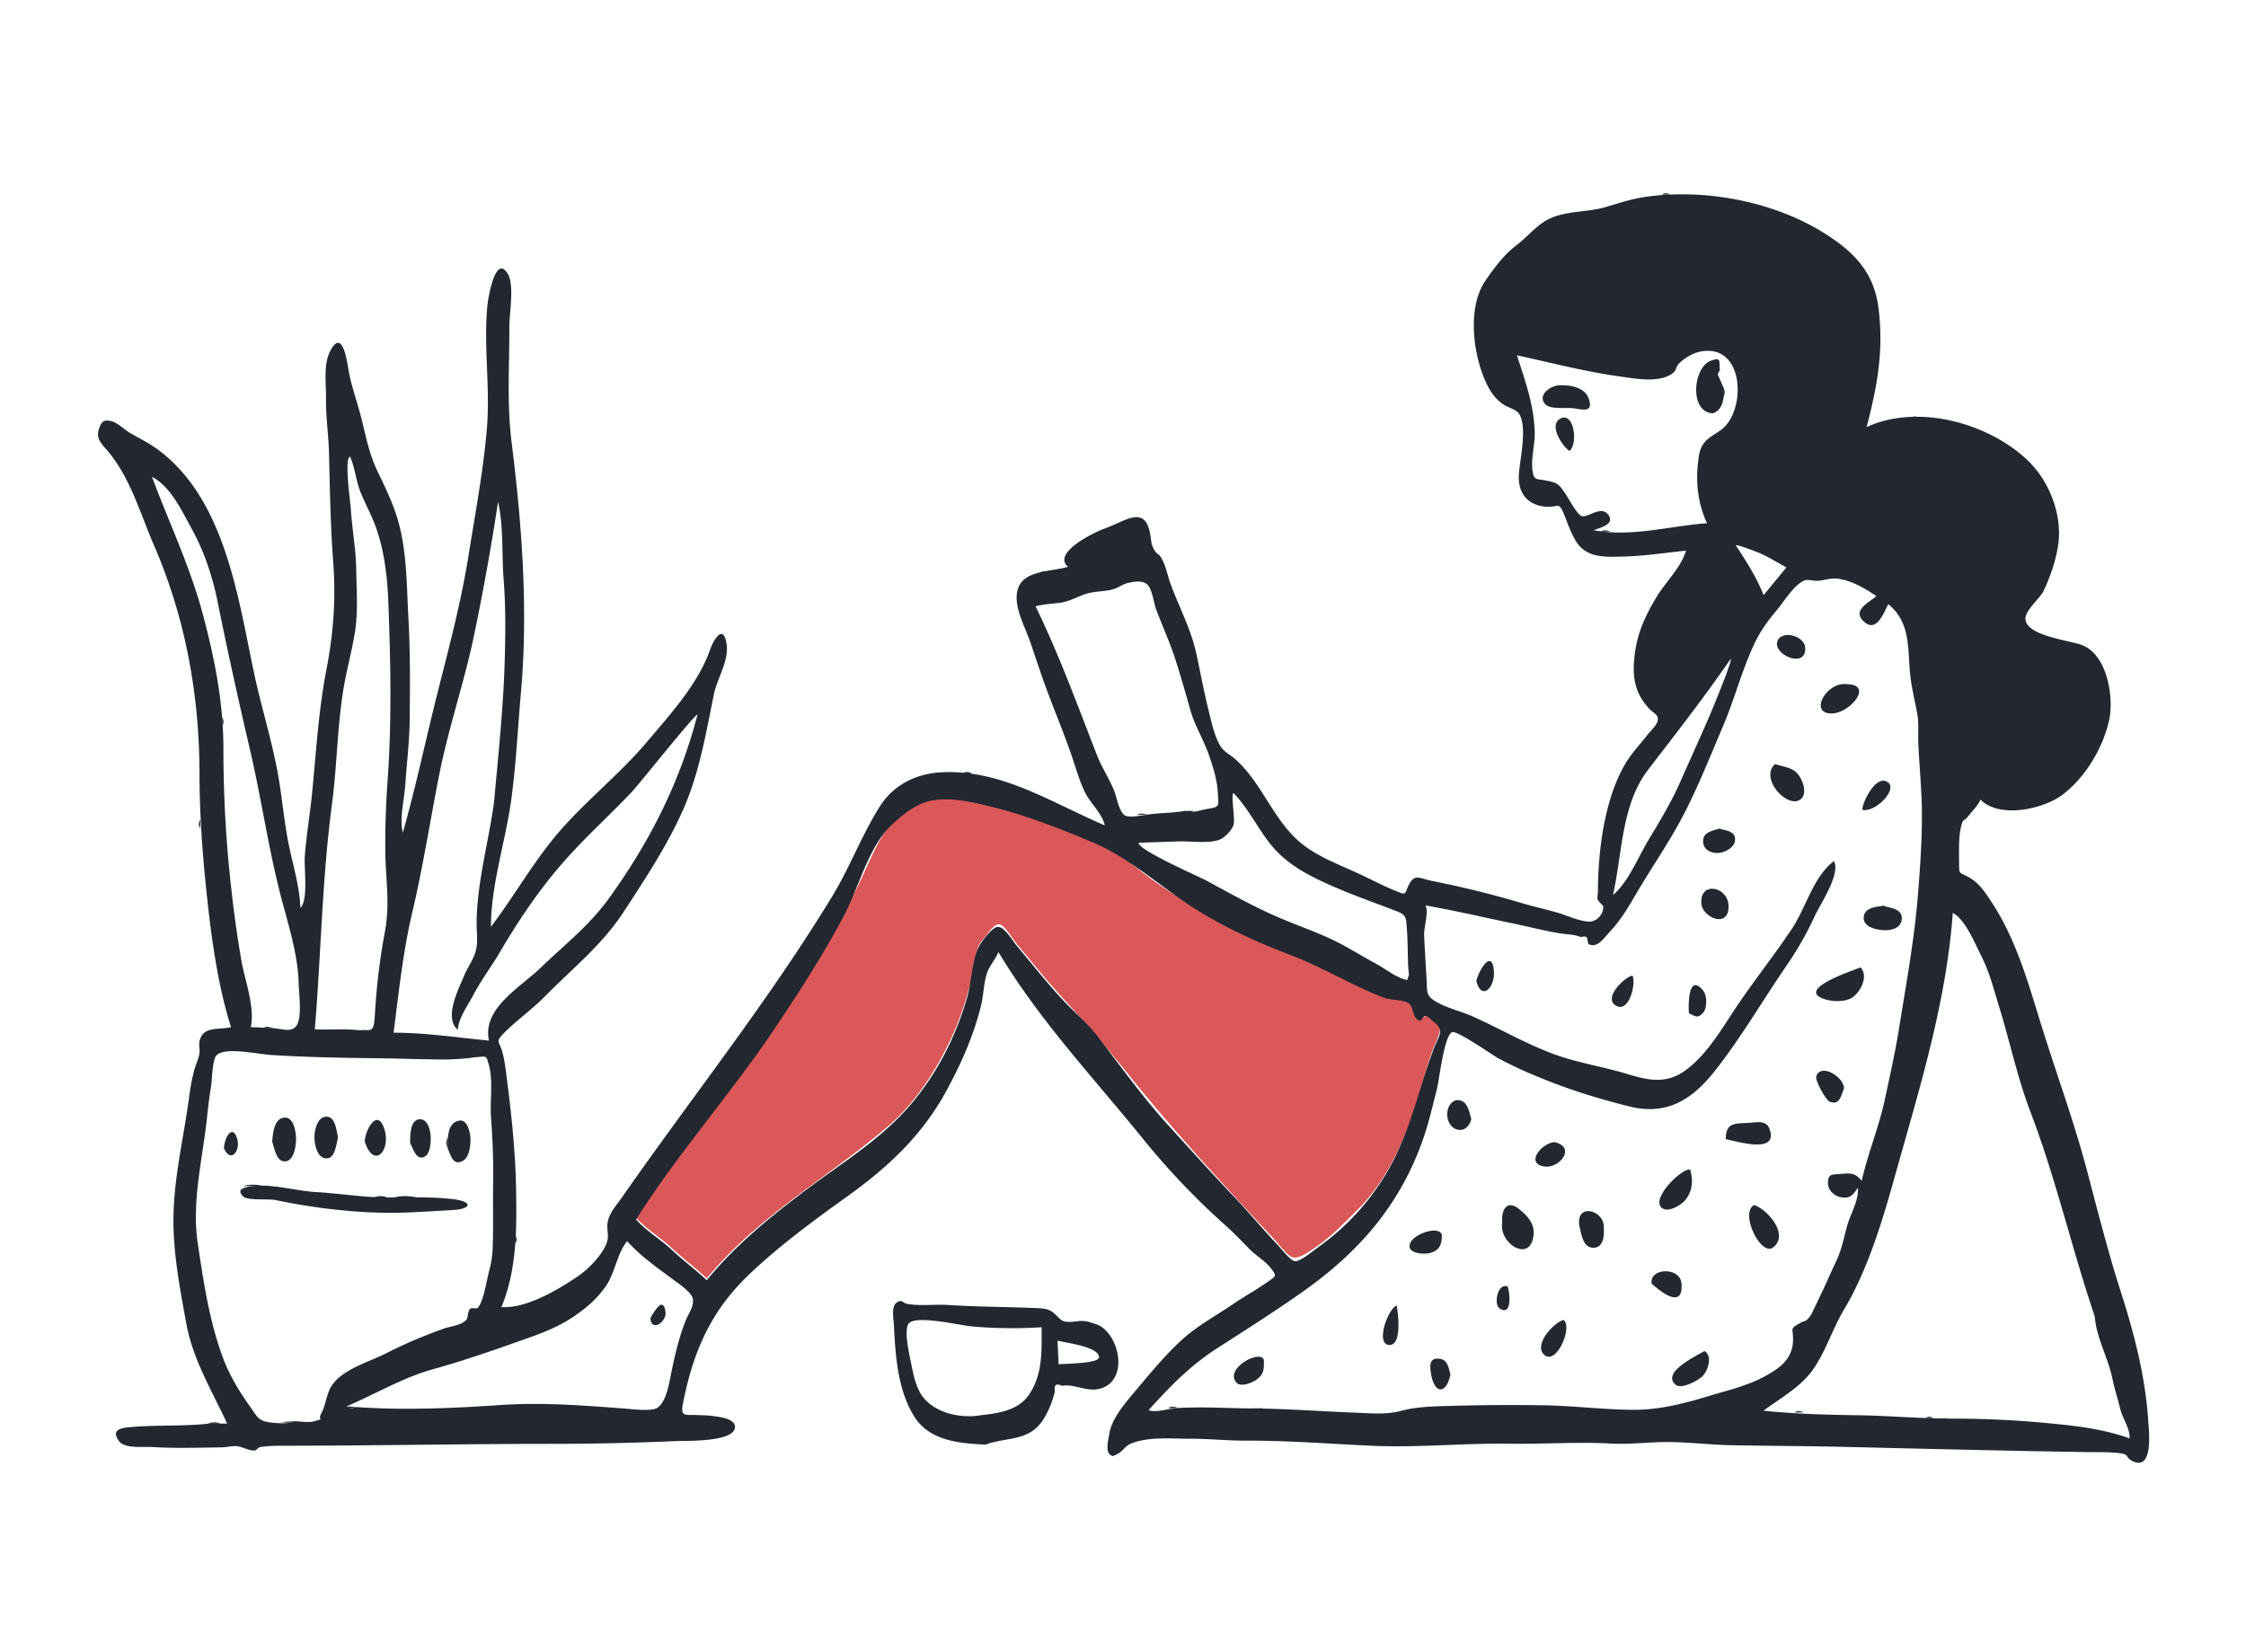<svg xmlns="http://www.w3.org/2000/svg" width="87" height="64" fill="none"><path fill="#DA5858" fill-rule="evenodd" d="M24.64 47.169c.376.435.932.758 1.359 1.156.447.418.934.784 1.38 1.197 1.967-2.405 4.663-3.88 6.998-5.876 1.107-.946 1.923-2.23 2.52-3.547.306-.675.532-1.37.709-2.09.08-.323.158-.646.21-.975.063-.397.08-.431.347-.742.116-.133.34-.524.566-.48.19.036.539.615.659.758.579.689 1.14 1.398 1.749 2.06a61.053 61.053 0 0 1 2.646 3.083c1.77 2.197 3.68 4.264 5.607 6.33.143.154.476.603.681.664.25.073.656-.233.907-.404.607-.413 1.085-.925 1.604-1.437 1.013-1 1.698-2.402 2.16-3.737.276-.799.455-1.627.74-2.423.119-.332.388-.74.251-1.029-.04-.086-.3-.315-.39-.332-.109-.02-.289.127-.326.117-.359-.098-.16-.473-.373-.675-.12-.115-.735-.098-.919-.16-.67-.23-1.273-.67-1.907-.932-2.655-1.097-5.343-2.164-7.635-3.956-.595-.464-.99-.813-1.699-1.113a43.726 43.726 0 0 0-2.169-.84 20.276 20.276 0 0 0-1.96-.62c-.721-.18-1.744-.41-2.464-.177-1.415.458-1.871 1.624-2.435 2.853-.762 1.663-1.683 3.238-2.682 4.769-1.922 2.945-4.259 5.588-6.134 8.558Z" clip-rule="evenodd"/><path fill="#222730" fill-rule="evenodd" d="M67.236 21.128c.078-.04.686.207.788.245.407.151.791.403 1.175.607l-.883 1.074c-.288-.707-.659-1.29-1.08-1.926Zm-.2 4.4c.1.011-.745 2.042-.844 2.27-.359.83-.736 1.65-1.1 2.478-.352.801-.8 1.538-1.25 2.287-.385.64-.782 1.634-1.363 2.109.367-1.628.319-3.5 1.371-4.867 1.092-1.418 2.17-2.802 3.186-4.277ZM24.639 47.241c1.631-2.582 3.672-4.866 5.373-7.402.952-1.42 1.878-2.858 2.68-4.37.583-1.1.945-2.668 1.845-3.509.397-.37.821-.732 1.354-.898.728-.227 1.731-.002 2.463.177 1.364.335 2.697.854 3.988 1.4 1.31.553 2.429 1.546 3.613 2.345 1.27.856 2.645 1.48 4.068 2.026 1.239.476 2.341 1.159 3.573 1.637.246.096.747.082.953.206.222.134.135.53.404.675.122.066.162-.172.256-.169.114.005.218.14.328.224.448.346.173.576-.004 1.052-.578 1.549-.889 3.125-1.7 4.588a9.382 9.382 0 0 1-2.747 3.075c-.171.121-.729.59-.93.56-.18-.028-.548-.509-.673-.64-.566-.592-1.084-1.229-1.65-1.822-.874-.916-1.716-1.857-2.565-2.787-.985-1.078-1.857-2.3-2.744-3.453-.408-.53-.934-.962-1.388-1.453-.61-.661-1.17-1.372-1.748-2.06-.175-.209-.469-.741-.74-.735-.192.004-.528.453-.628.594-.37.523-.368 1.467-.553 2.12-.45 1.592-1.26 3.146-2.373 4.374-1.106 1.222-2.523 2.09-3.832 3.072-1.417 1.064-2.76 2.152-3.884 3.526-.446-.413-.932-.778-1.38-1.196-.426-.398-.982-.721-1.358-1.157Zm20.99 7.305c-.317.004-.854.199-1.138.081.841-.93 1.614-1.73 2.678-2.411 1.105-.708 2.205-1.41 3.278-2.165 2.162-1.521 3.752-3.326 4.655-5.86.232-.652.388-1.336.558-2.007.092-.361.275-2.051.585-2.197.183-.087 1.565.884 1.784 1.005a15.54 15.54 0 0 0 1.554.725c1.138.476 2.31.84 3.517 1.142 1.446.364 2.43-.238 3.327-1.374 1.016-1.29 1.86-2.745 2.79-4.099.422-.616.772-1.23 1.084-1.91.205-.444 1.015-1.644.735-2.117-.799.608-1.086 1.817-1.63 2.63-.678 1.015-1.442 1.972-2.124 2.986-.573.852-1.157 1.885-2.004 2.497-.745.54-1.452.374-2.254.131-.971-.293-1.978-.438-2.93-.802-1.03-.394-2.005-.953-3.01-1.408-.469-.213-1.03-.333-1.472-.598-.38-.229-.324-.349-.351-.835-.033-.567-.07-1.134-.096-1.702-.017-.38.19-.898.05-1.182 1.14.197 2.256.462 3.39.697.62.128 1.218.287 1.845.388.239.038.565.037.78.141.17-.049.257-.018.26.094.008.06.021.12.039.178.35.16.553-.182.857-.51.374-.404.655-.859.93-1.334.614-1.062 1.322-2.06 1.89-3.152.58-1.113 1.05-2.305 1.542-3.46.45-1.058.739-2.204 1.237-3.238.222-.462.504-.844.833-1.234.271-.322.689-1.016 1.094-1.164.107-.039.388.027.51.018.243-.017.459-.106.707-.087.538.042 1.124.382 1.553.681-.277.248-.972.548-.473.994.484.433.752-.343.936-.683.87.714.745 1.7.845 2.708.053.527.19 1.047.28 1.566.064.373.02.76.038 1.141.046.97.144 1.897.139 2.853-.005 1.021-.075 2.008-.157 3.022-.137 1.707-.452 3.415-.723 5.109-.152.952-.36 1.877-.562 2.813-.23 1.064-.653 2.07-.891 3.13-.243-.307-.425-.309-.817-.268-.302.032-.504-.04-.487.378.012.272.251.48.516.526.346.062.463-.11.641-.372.042.496-.291 1.014-.423 1.498-.125.459-.208.908-.417 1.348-.205.428-.38.85-.587 1.275-.096.195-.185.393-.281.588-.049.098-.106.234-.179.317-.17.195-.144.1-.343.212-.435.241-.272.181-.282.68-.01.493-.263.854-.668 1.131-.859.587-1.706.75-2.683 1.048-.91.276-1.868.513-2.832.508-1.18-.007-2.344-.161-3.524-.177a82.03 82.03 0 0 0-3.916.035c-.535.018-1.033.042-1.55.179-.6.159-1.18.096-1.798.072-1.32-.052-2.685-.154-3.987-.163-.938-.007-1.927-.072-2.868-.016Zm-34.216.512c-.235.124-.76.073-.996.038-.416-.06-.46-.225-.724-.595-.453-.638-.822-1.249-1.089-1.988-.51-1.414-.72-2.861-.943-4.34-.25-1.644.206-3.348.368-4.98.038-.375.089-.746.148-1.118.036-.223.045-.979.191-1.171.281-.37 1.588-.072 2.101-.038 1.434.094 2.878.115 4.311.132.764.009 1.533.04 2.29.046.347.003.687-.014 1.036-.048.116-.011.23-.038.348-.044.402-.023.372-.081.476.275.182.624.042 1.418.09 2.066.064.866.098 1.744.082 2.611-.014.802.013 1.602-.017 2.405a3.789 3.789 0 0 1-.137.922c-.099.36-.208 1.198-.455 1.447-.028.029-.238-.037-.294.033-.086.108-.07.338-.13.409-.19.227-.585.245-.87.347-.786.28-1.507.584-2.247.962-.661.337-1.728.624-2.126 1.29-.182.305-.207.707-.374 1.022-.191.359.191.171-.277.317-.21.065-.546 0-.762 0ZM81.143 51c.059.829.526 1.617.688 2.432.076.381.205.756.294 1.135.086.364.395.794.364 1.154-1.142-.407-2.3-.509-3.493-.619a38.548 38.548 0 0 0-3.45-.146c-1.143 0-2.365-.112-3.543-.13-1.23-.017-2.48-.05-3.694-.177.634-.47 1.428-.911 1.897-1.565.51-.71.774-1.601 1.222-2.351.9-1.506 1.47-3.373 1.942-5.064.952-3.413 2.016-6.764 2.272-10.305.488.25.875 1.22 1.12 1.702.311.616.474 1.284.677 1.94.417 1.349.706 2.747 1.217 4.084.977 2.554 1.604 5.306 2.486 7.91Zm-62.01-19.894c-.211 1.526-.654 3.073-.671 4.618-.004.34.054.717-.017 1.052-.076.358-.322.675-.464 1.015-.225.54-.797 1.646-.246 2.103.012-.434.409-.985.609-1.364.301-.572.698-1.095 1.024-1.653.685-1.167 1.452-2.31 2.334-3.34.859-1.002 1.849-1.89 2.76-2.845.273-.287 2.469-3.048 2.556-3.01-.681 2.627-1.839 4.912-3.423 7.11-.777 1.079-1.709 1.788-2.654 2.701-.788.76-2.272 1.574-2 2.82-1.23-.118-2.453-.307-3.696-.307.205-1.573.361-3.12.726-4.666.414-1.756.694-3.564 1.044-5.335.358-1.809.964-3.56 1.342-5.364.36-1.729.671-3.454.936-5.201.219.968.138 2.032.216 3.02.08 1.009.072 2 .045 3.015-.049 1.886-.25 3.75-.42 5.63ZM13.8 22.115c-.006-.807-.163-1.603-.211-2.409-.015-.247-.261-1.933-.032-2.02.19.41.233.938.405 1.37.17.43.4.841.564 1.276.356.94.48 2.005.517 3.006.087 2.262.132 4.52-.02 6.783a34.54 34.54 0 0 0-.098 2.913c.02 1.069.184 1.997-.015 3.058a25.624 25.624 0 0 0-.386 3.161c-.046.748-.064.695-.778.642-.515-.038-1.035.003-1.551-.02.241-2.915.28-5.836.666-8.74.196-1.48.202-2.983.446-4.46.121-.732.325-1.45.442-2.184.125-.788.063-1.582.051-2.376Zm52.176-1.834c-1.373.119-2.835.53-4.242.258.232-.094.839-.223.566-.594-.278-.378-.747.101-1.024.052-.17-.031-.548-.745-.654-.893-.239-.337-.268-.395-.698-.481-.416-.084-.51.007-.563-.407-.06-.477.104-1.012.087-1.499-.035-1.048-.373-1.967-.688-2.953 1.338.29 2.645.635 4.013.823.584.08 1.494.265 2.024-.132.139-.104.116-.243.23-.363.189-.2.54-.409.81-.466 1.653-.352 1.814 2.006.986 2.888-.208.221-.497.33-.71.533-.283.27-.306.555-.348.967-.077.773.028 1.55.358 2.257l-.147.01Zm-20.07 11.13c-.489.093-.998.072-1.488.151-.174.028-.695.126-.848.025-.233-.155-.317-.725-.427-.99-.194-.466-.469-.873-.654-1.348-.757-1.94-1.462-3.888-2.377-5.761.35-.091.62-.095.973-.142.368-.05.702-.267 1.054-.36.334-.09.683-.067 1.014-.17.182-.057.339-.184.518-.228.287-.07.621-.111.791.076.175.193.236.722.331.971.253.664.547 1.304.76 1.983.19.612.372 1.218.54 1.836.178.652.529 1.19.742 1.813.163.474.316.959.34 1.465.024.493.096.524-.398.603-.249.04-.637.188-.871.077ZM13.78 54.506a.346.346 0 0 1-.36-.024c1.102-.466 2.175-1.111 3.325-1.431 1.079-.3 2.128-.657 3.167-1.026.845-.3 1.604-.534 2.367-1.062.464-.32.876-.68 1.194-1.148.355-.521.434-1.263.818-1.732.518.569 1.127 1 1.74 1.453.212.156.721.497.794.74.091.305-.154.597-.275.907-.31.791-.463 1.583-.631 2.407-.068.33-.214.825-.485.964-.247.126-.962.034-1.269.01-1.602-.12-3.176-.245-4.788-.134-1.825.125-3.778.211-5.598.076Zm-3.2-14.677c-.291 0-.576-.036-.866-.036.167-.782-.224-1.794-.363-2.575a45.952 45.952 0 0 1-.377-2.656 47.805 47.805 0 0 1-.32-5.553c-.003-1.808-.332-3.459-.793-5.196-.495-1.866-1.305-3.544-1.975-5.343.735.388 1.142 1.297 1.528 1.992.488.879.813 1.852 1.013 2.838.384 1.903.806 3.812 1.25 5.712.462 1.978.734 3.975 1.263 5.937.258.957.609 2.134.629 3.12.007.409.13 1.264-.055 1.618-.172.332-.555.175-.934.142Zm43.962-2.455c.016.203.03.397.066.597-.403-.003-.914-.422-1.26-.61-.422-.229-.844-.481-1.256-.711-.796-.445-1.7-.738-2.549-1.103-.976-.419-1.873-.926-2.807-1.43-.326-.177-2.67-1.193-2.63-1.47l1.544-.051c.44-.015 1.124.085 1.546-.052.232-.075.491-.35.579-.565.086-.213-.108-1.194.005-1.256.575.588.938 1.37 1.452 2.004.57.7 1.304 1.11 2.115 1.482.895.412 1.82.73 2.735 1.083.386.148.378.234.411.657.038.472.034.951.05 1.425ZM8.047 55.154c-.97.104-1.964.045-2.942.126-.355.03-.848.074-.49.551.225.3.947.204 1.274.225.879.056 1.81.026 2.69.013.186-.003.391-.058.579-.046.216.015.475.17.673.17.121-.002.165-.13.27-.142.228-.025.456-.044.687-.044 3.482 0 6.917-.07 10.39-.073a109.69 109.69 0 0 0 5.01-.108c.349-.017 2.334.055 2.28-.573-.029-.324-.677-.37-.913-.404-.176-.025-.357-.02-.533-.03-.467-.025-.67.087-.572-.424.373-1.936 1.042-3.536 2.47-4.928 1.17-1.138 2.576-2.17 3.9-3.12 1.606-1.155 2.91-2.369 3.864-4.135.558-1.031 1.024-2.086 1.31-3.226.103-.41.105-.877.232-1.272.097-.305.318-.518.449-.833 1.598 2.67 3.718 4.904 5.66 7.312a28.682 28.682 0 0 0 3.097 3.244c.33.297.636.607.944.927.257.267.665.505.882.802.208.284.157.27-.16.497-.419.299-.88.547-1.306.838-.68.466-1.422.86-2.03 1.42-.658.606-1.232 1.308-1.807 1.992-.383.455-.886 1.04-.982 1.616-.032.19-.153.662.007.801.136.12.123.075.292.002.223-.096.288-.314.56-.419.694-.266 1.535-.175 2.258-.178.724-.003 1.453.078 2.176.075 1.651-.007 3.267.127 4.918.199 1.753.076 3.527-.107 5.274-.081 1.295.02 2.624-.078 3.954-.006.684.037 1.356-.048 2.023-.058.874-.012 1.771.106 2.652.123 1.446.028 2.874.028 4.33.063 3.129.075 6.24.152 9.372.202.418.006.875-.008 1.288.039.438.05.212.143.512.3.842.442.647-1.194.627-1.516-.108-1.725-.546-3.416-1.072-5.053-.5-1.553-.904-3.179-1.327-4.765-.463-1.737-1.066-3.402-1.613-5.121-.561-1.762-1.018-3.593-2.037-5.154-.232-.356-.472-.739-.845-.963-.419-.252-.437-.105-.436-.565 0-.433-.027-1.012.076-1.425.092-.374.078-.153.286-.42.169-.22.346-.368.468-.633.746.757 2.455.357 3.175-.188.883-.667 1.555-1.792 1.802-2.864.198-.86-.045-2.5-.998-2.915-.464-.201-2.17-.354-2.238-1.011-.035-.34.565-.817.704-1.109.257-.54.503-1.26.574-1.852.14-1.157-.385-2.45-1.222-3.232-1.535-1.434-4.235-2.17-6.21-1.26.418-1.593.67-2.968.46-4.626-.181-1.428-1.024-2.227-2.183-2.938-1.979-1.214-4.67-1.693-6.931-1.34-.514.08-1.008.252-1.484.389-.691.199-1.52.133-2.172.456-.474.234-.833.7-1.249 1.012-.485.364-.889.907-1.226 1.409-.721 1.074-.44 3.066.164 4.144.13.231.29.426.504.583.223.165.563.216.678.429.294.545.01 1.726-.029 2.315-.046.685.3 1.199 1.076 1.254.45.031.464-.23.679.307.14.347.266.726.467 1.044.414.657 1.174.593 1.865.575.801-.02 1.59-.147 2.39-.227-.21.678-.79 1.204-1.152 1.808-.489.817-.783 1.494-.862 2.445-.062.732.07 1.309.57 1.853.208.225.391.236.34.496-.031.159-.306.42-.403.547-.256.334-.554.642-.78.999-.869 1.375-1.126 3.471-1.128 5.072 0 .074-.039.23-.007.306.024.056.207.233.21.249.035.206-.166.558-.48.593-.331.037-.937-.24-1.245-.33-.492-.145-.994-.252-1.485-.401a37.758 37.758 0 0 0-2.39-.622c-.364-.085-.73-.156-1.096-.235-.417-.091-.61-.266-.826.157-.184.364-.07.43-.516.247-.444-.182-.877-.408-1.31-.614-.764-.362-1.674-.685-2.333-1.22-1.099-.892-1.506-2.313-2.557-3.26-.294-.264-.468-.269-.653-.634-.199-.39-.3-.892-.405-1.313-.183-.736-.313-1.475-.478-2.21-.206-.917-.652-1.747-.977-2.621-.127-.34-.193-.774-.397-1.08-.054-.081-.158-.127-.2-.194-.146-.23-.144-.294-.182-.571-.176-1.296-.95-.614-1.795-.317-.356.125-2.048.937-1.402 1.477-.77.224-2.003.102-1.993 1.206.005.565.343 1.17.525 1.7.161.47.317.941.48 1.41.36 1.028.795 2.025 1.145 3.056.16.47.291.95.513 1.394.196.391.67.822.749 1.25-2.052-.875-3.95-2.141-6.247-2.06-1.006.035-1.919.458-2.474 1.342-.696 1.108-1.154 2.35-1.835 3.468-2.476 4.069-5.429 7.766-8.147 11.666-.209.3-.477.583-.55.954-.047.241.045.483-.012.715-.117.483-.712 1.085-1.114 1.363-.773.531-2.028 1.28-2.991 1.214.604-1.453.596-3.046.568-4.596-.026-1.472-.186-2.933-.374-4.39-.043-.33-.08-.636-.175-.956-.109-.366-.258-.331.067-.661.502-.508 1.098-.925 1.604-1.439 1.093-1.111 2.213-1.982 3.073-3.309.818-1.262 1.682-2.56 2.287-3.943.624-1.422.873-2.942 1.182-4.448.126-.612.584-1.294.492-1.933-.116-.807-.49-.22-.643.215-.465 1.326-1.553 2.512-2.454 3.578-.974 1.152-2.166 2.115-3.182 3.233-1.108 1.218-1.866 2.618-2.85 3.918 0-1.614.55-3.256.776-4.852.198-1.405.26-2.814.386-4.225.284-3.205.038-6.504-.361-9.686-.19-1.511-.082-2.987-.088-4.503-.002-.483.198-1.595-.057-2.023-.487-.82-.772.973-.796 1.24-.148 1.594.117 3.169-.018 4.755-.142 1.656-.448 3.266-.709 4.904-.282 1.772-.742 3.505-1.182 5.244-.462 1.825-.85 3.689-1.365 5.5-.138-.57.056-1.269.095-1.848.054-.83.162-1.66.17-2.492.016-1.326.026-2.676-.049-3.995-.074-1.301-.052-2.664-.45-3.917-.19-.595-.467-1.175-.74-1.735-.334-.691-.453-1.361-.638-2.096-.16-.629-.392-1.242-.498-1.883-.066-.4-.25-1.578-.707-.685-.265.518-.15 1.286-.158 1.843-.01.713.1 1.407.117 2.118.032 1.394.056 2.787.16 4.179.109 1.46.014 2.77-.264 4.208-.304 1.576-.393 3.154-.55 4.748-.082.824-.22 1.642-.285 2.467-.035.436.144 1.688-.169 2-.03-.757-.247-1.514-.41-2.25-.195-.873-.274-1.791-.417-2.677-.233-1.434-.683-2.804-.981-4.223-.615-2.923-1.126-6.681-3.701-8.595-.337-.25-.708-.435-1.072-.641-.206-.117-.513-.419-.749-.472-.257-.057-.365-.012-.47.286-.145.417.122.611.37.914.86 1.047 1.228 2.39 1.76 3.617 1.215 2.812 1.754 5.778 1.76 8.817.003 1.591.113 3.126.282 4.707.183 1.702.423 3.502.94 5.14-.518.116-1.08-.058-1.222.545-.034.148.028.323-.01.516-.037.187-.126.373-.18.558-.109.38-.167.757-.22 1.148-.205 1.513-.558 2.951-.596 4.484-.034 1.418.243 2.854.499 4.244.257 1.4.996 2.594 1.578 3.86-.25 0-.5.003-.751.005Z" clip-rule="evenodd"/><path fill="#222730" fill-rule="evenodd" d="M40.964 51.936c.275.078 1.607.225 1.607.643 0 .25-1.33.245-1.566.273l-.041-.916Zm-2.94 2.883c-.767.146-1.809-.06-2.3-.736-.228-.316-.337-.797-.412-1.174-.071-.36-.291-1.256-.141-1.593.183-.414 1.946.018 2.46.066.895.082 1.822.092 2.718.034 0 .925.048 1.827-.497 2.624-.393.575-1.13.71-1.828.779Zm.154 1.143c.834-.305 1.71-.107 2.253-1.002a3.561 3.561 0 0 0 .431-1.063c-.042-.25.05-.32.275-.211.441-.086.926.217 1.392.128 1.129-.217.924-1.834.166-2.394-.15-.11-.3-.141-.47-.196-.378-.12-.583.014-.928-.02-.28-.028-.356-.32-.656-.45-.197-.084-.47-.077-.676-.086-1.08-.044-2.164-.044-3.252-.114-.507-.033-1.055.047-1.552-.04-.232-.04-.199-.195-.42-.059-.227.14-.129.66-.117.868.066 1.2.138 2.486.78 3.535.588.96 1.745 1.057 2.774 1.104Zm44.032.331-.803-.009.804.009ZM7.725 30.72Zm68.235 1.058c.002.25.002.502.003.752l-.002-.752Zm-22.297 24.23c-.213 0-.427 0-.64.002l.64-.002Zm12.958-.051ZM19.962 45.533l.029.508-.029-.508ZM8.047 55.154l.494-.005a.608.608 0 0 0-.494.005Zm14.643.751-.355-.006.354.006ZM7.79 32.81l-.01-.384.01.384Zm11.068-16.199.03-.396-.03.396ZM7.73 31.224c0-.132-.002-.264-.004-.396l.005.396ZM44.955 55.74l-.315.005.315-.005Zm-27.109.216-.308.006.308-.006ZM6.733 46.647l.022-.348-.022.348Zm1.847 9.422-.25-.001.25.001Zm11.41-.107-.248-.006.248.006Z" clip-rule="evenodd"/><path fill="#222730" fill-rule="evenodd" d="M38.63 55.898c-.09 0-.182 0-.273-.002l.273.002Zm21.051 0Zm5.121.014-.264-.015.264.015ZM40.285 22.194l.395-.034c-.132.01-.271-.069-.395.034ZM6.72 55.205l.39-.04-.39.04Zm9.056-32.212.026.341-.026-.34Zm-8.078 4.743-.026-.323.026.323Zm8.13-2.979c.01.114.02.227.028.34l-.028-.34ZM7.753 32.09l.002-.33a.29.29 0 0 0-.002.33ZM19.96 47.85l.003.33c.073-.111.058-.22-.003-.33Zm-8.275-12.727.038-.333-.038.333Zm68.522-10.219c.086.114.203.036.306.05l-.306-.05ZM37.64 50.633h.327-.326ZM20.267 25.371l-.03.277.03-.277Zm53.745-9.186.328.006c-.108-.063-.217-.082-.328-.006ZM15.83 26.358l.022.29-.021-.29Zm3-11.908c-.01-.088-.018-.176-.026-.264l.025.265Zm.858-.276.026.287-.026-.287ZM67.18 7.766l.333.04-.333-.04Zm8.035 8.494Zm-62.562.282-.02-.267.02.267Zm66.309 14.729-.196.003c.066 0 .13-.002.196-.003ZM19.685 42.287Zm-6.707-19.234ZM64.379 7.54h.304a.25.25 0 0 0-.305 0ZM37.303 29.96l.333.008a.278.278 0 0 0-.333-.009Zm-9.708 25.776-.196.005.196-.005Zm-2.479.116-.196-.007.196.007Zm38.807.046ZM6.79 45.545l.03-.282-.03.282Zm8.957-15.875-.023.27.023-.27ZM12.3 28.13l.032-.286-.032.285Zm51.067 27.825-.206-.003c.07 0 .138.002.206.003Zm-25.188.007-.201-.009.2.01ZM12.862 21.18l.01-.289-.01.29Zm57.064 34.838-.201-.002.201.002Zm-57.036-.001Zm-1.497-.009-.2.014.2-.014Zm-.606-.001-.203.006.203-.006ZM7.682 28.511l.013-.284-.013.284ZM53.46 54.764l-.623-.032.622.032ZM65.975 20.28l-.54.048.54-.047ZM15.13 28.11l-.018.515.017-.515Zm-3.717 26.948-.564.034c.19.009.381.063.564-.034Zm1.113-20.325-.005-.492.005.492Zm.481 5.149-.495.007.495-.007Zm41.523-2.881Zm-44.269-5.29Zm3.519 22.794-.36-.024c.09.072.181.078.36.024Zm.804-16.25-.025.401.025-.401Zm44.867-21.15ZM14.438 39.91l-.447-.01a.518.518 0 0 0 .447.01Zm-4.126.955c.106 0 .211.002.316.003l-.316-.003Zm38.623 13.691-.438.006c.147.074.293.084.438-.006ZM15.078 29.214l-.022.403.022-.403Zm47.295-8.618a.4.4 0 0 0-.378-.006l.378.006ZM19.164 30.767l-.031.34.03-.34ZM8.612 28.12a.306.306 0 0 0-.004-.33l.004.33Zm6.446-3.854v.337-.337ZM10.58 39.83c-.129-.04-.258-.096-.386 0h.386Zm59.287 14.884c-.118-.052-.236-.08-.353.004l.353-.004Zm-24.238-.167c-.127-.056-.254-.086-.379.003.127 0 .252-.002.379-.003Zm28.207-16.394-.029.343.029-.343Zm-29.418-6.591c-.125-.045-.25-.069-.372.007l.372-.007ZM15.08 34.968l-.02.335.02-.335Zm58.836-10.091.03.27-.03-.27Zm7.227 26.125.019.262a87.75 87.75 0 0 1-.02-.263ZM12.47 35.56l.021-.271-.02.271Zm42.102 2.212-.062.198c.139.034.16-.032.063-.198Zm-8.329-6.359-.338-.001c.112.053.225.09.338.001Zm27.53 7.281ZM18.89 39.749l-.012.276.012-.276Zm56.002 15.186c-.108-.07-.215-.065-.322 0h.322ZM72.071 23.59l-.017.282.017-.281Zm3.377 31.355-.334.001c.112.076.223.08.334-.001ZM13.8 22.115l-.003-.286.003.286Zm51.112-1.67-.32.042.32-.042Zm9.398 8.242Zm-61.228-.013.018-.272-.018.272Zm24.84 26.164-.394.036.394-.036Zm.438-3.401c.072 0 .143.002.213.003-.071 0-.142-.002-.212-.003Zm-.005 3.35-.33.032.33-.032Zm19.835-7.423c-.144.81 1.115 1.603 1.215.451.037-.421-.245-.717-.56-.975-.448-.365-.698-.015-.655.524Zm13.88-9.887c-.296.122-2.563.86-1.385 1.232.311.098.782.113 1.053-.06.325-.209.653-.824.333-1.172Zm-.557-10.973c-.77-.09-1.478 1.174-.53 1.133.69-.03 1.62-1.133.53-1.133Zm-2.753 3.098c-.642.56.549 1.815 1.022 1.33.241-.248.019-.783-.18-.99-.205-.213-.57-.253-.841-.34Zm-1.911 14.531c.379.06 2.047.605 1.699-.385-.133-.377-.503-.265-.841-.248-.545.028-.858.002-.858.633Zm1.098 2.55c-.568.303.262 2.003.733 1.642.652-.502-.24-1.49-.733-1.642Zm-2.477-1.367c-.275-.113-1.577 1.14-1.082 1.488.254.178.736-.128.889-.312.287-.346.313-.773.194-1.176Zm7.51-10.232c-.283.046-.77.061-.788.457-.016.349.42.462.728.49.32.028.742-.063.748-.464.007-.433-.678-.407-.689-.483Zm-6.958 17.254c-.3.183-1.703.84-1.102 1.314.225.178.907-.189 1.06-.376.183-.222.362-.743.042-.938Zm-3.897-4.766c.044-.725-1.18-1.013-.926.016.072.29.14.73.5.747.424.02.439-.481.426-.763Zm3.778-12.607c-.008.55 1.045 1.035 1.054.163.007-.779-1.093-1.007-1.054-.163ZM66.6 32.1c-.26.084-.605.127-.628.457-.024.349.3.504.592.485.24-.016.593-.194.637-.453.064-.381-.308-.406-.601-.489Zm4.828 10.07c.004-.454-.905-1-1.073-.473-.053.168.376.924.518.98.377.15.43-.199.555-.507Zm-7.453 7.553c.307.276 1.23 1.048 1.16.01-.044-.662-1.241-.627-1.16-.01Zm-15.02 2.965c-.101-.436-1.544.32-1.062.871.161.185.584.018.746-.091.322-.218.328-.418.316-.78Zm8.036-9.336c-.056-.195-.118-.538-.304-.663-.336-.224-.628.115-.628.471 0 .666.758.876.932.192Zm3.575 7.784c-.375.086-1.209.996-.725 1.368.465.357 1.084-1.096.725-1.368Zm-.357-6.89c-.482.038-1.144.818-.395.942.585.097 1.266-.751.395-.942Zm-4.359 3.588c-.12-.407-1.315.03-1.248.477.036.238.524.294.78.231.379-.093.477-.34.468-.708Zm14.077-22.717c-.009-.526-1.02-.74-1.093-.21-.067.478 1.105.988 1.093.21ZM56.184 53.252c-.073-.264-.104-.583-.435-.617-.378-.04-.367.25-.322.55.12.818.583.859.757.067ZM72.14 31.373c.526.119 1.491-.896.901-1.113-.415-.154-.901.807-.901 1.113Zm-6.719 7.88c.268.126.33.203.536-.004.18-.18.172-.683.018-.871-.59-.719-.576.584-.554.875Zm-2.186-1.458c-.28.036-1.11.824-.678 1.137.53.384.83-.818.678-1.137Zm-6.049.208c.203.783.71.256.682-.336-.047-.948-.572-.122-.682.336Zm-3.085 12.569c-.344.142-.81 1.456-.32 1.527.552.079.369-1.254.32-1.527Zm4.294-.738c-.394-.133-.538.697-.31.851.504.34.398-.656.31-.851Zm3.73-2.262.015.33-.015-.33Zm-13.17 5.116Z" clip-rule="evenodd"/><path fill="#222730" fill-rule="evenodd" d="m55.85 47.834.006.287-.007-.287Zm-43.516-1.649c-.816-.026-1.726-.333-2.527-.236-.221.027-.73.083-.376.41.17.157.979.076 1.224.127 1.498.318 3.197.522 4.733.496.719-.013 1.443-.07 2.162-.108.718-.038.788-.33-.02-.423-.839-.096-1.7-.06-2.543-.061-.887-.002-1.769-.146-2.653-.205Zm-1.791-1.965c.078.223.147.736.448.77.421.046.49-.677.475-.942-.018-.319-.133-.85-.53-.739-.335.094-.37.655-.393.91Zm2.55-.164c-.061-.24-.091-.779-.43-.797-.378-.02-.486.542-.484.811.003.256.097.739.399.798.408.08.444-.538.515-.812Zm4.249.429c.123.288.204.684.583.488.293-.152.334-.764.279-1.044-.058-.29-.179-.623-.512-.492-.385.15-.346.731-.35 1.048Zm-3.217-.265c.361 1.096 1.02.354.77-.464-.261-.856-.737-.025-.77.463Zm1.762.054c.1.193.207.61.478.565.332-.054.342-.692.306-.93-.032-.208-.125-.555-.403-.55-.402.006-.375.665-.381.915Zm-7.214.21c.27.604.64.084.521-.345-.175-.636-.505-.073-.52.345Z" clip-rule="evenodd"/><path fill="#222730" fill-rule="evenodd" d="m15.266 46.39.882-.003c-.294-.056-.588-.077-.882.003Zm-5.842-.443.765.005a1.332 1.332 0 0 0-.765-.005Zm7.918-1.461.005-.44a.486.486 0 0 0-.005.44Zm-1.6 2.492-.354.004.354-.004Zm1.004-.575.5.04-.5-.04Zm-2.252-.015.493.001a.608.608 0 0 0-.493 0Zm1.392-2.114.012-.458-.012.458Zm2.318-.344.003.445-.003-.446Zm-6.805 2.2.436.039-.436-.04Zm-2.725-1.646.014-.39-.014.39Zm6.189 2.499Zm-4.32-2.763.026-.281-.026.28Zm3.582 0 .02-.288-.02.287Zm52.219-28.211c.399-.105.473-.665.41-1.008l-.218-.497.085-.184c-.037-.341.056-.49-.336-.351-.728.257-.844 2.013.06 2.04Zm-5.894-1.082c-.329-.026-.925.356-.598.726.202.229.869.12 1.14.168.362.063.738.15.543-.39-.153-.425-.7-.515-1.086-.504Zm.345 2.541c.333-.267.184-1.485-.323-1.265-.522.225.044 1.09.323 1.265Z" clip-rule="evenodd"/><path fill="#222730" fill-rule="evenodd" d="M66.753 15.001v.384a.383.383 0 0 0 0-.384Zm-.408 1.008-.203-.006.203.006ZM25.196 51.064c.03.554.625.145.583-.226-.076-.672-.456-.008-.583.226Z" clip-rule="evenodd"/></svg>